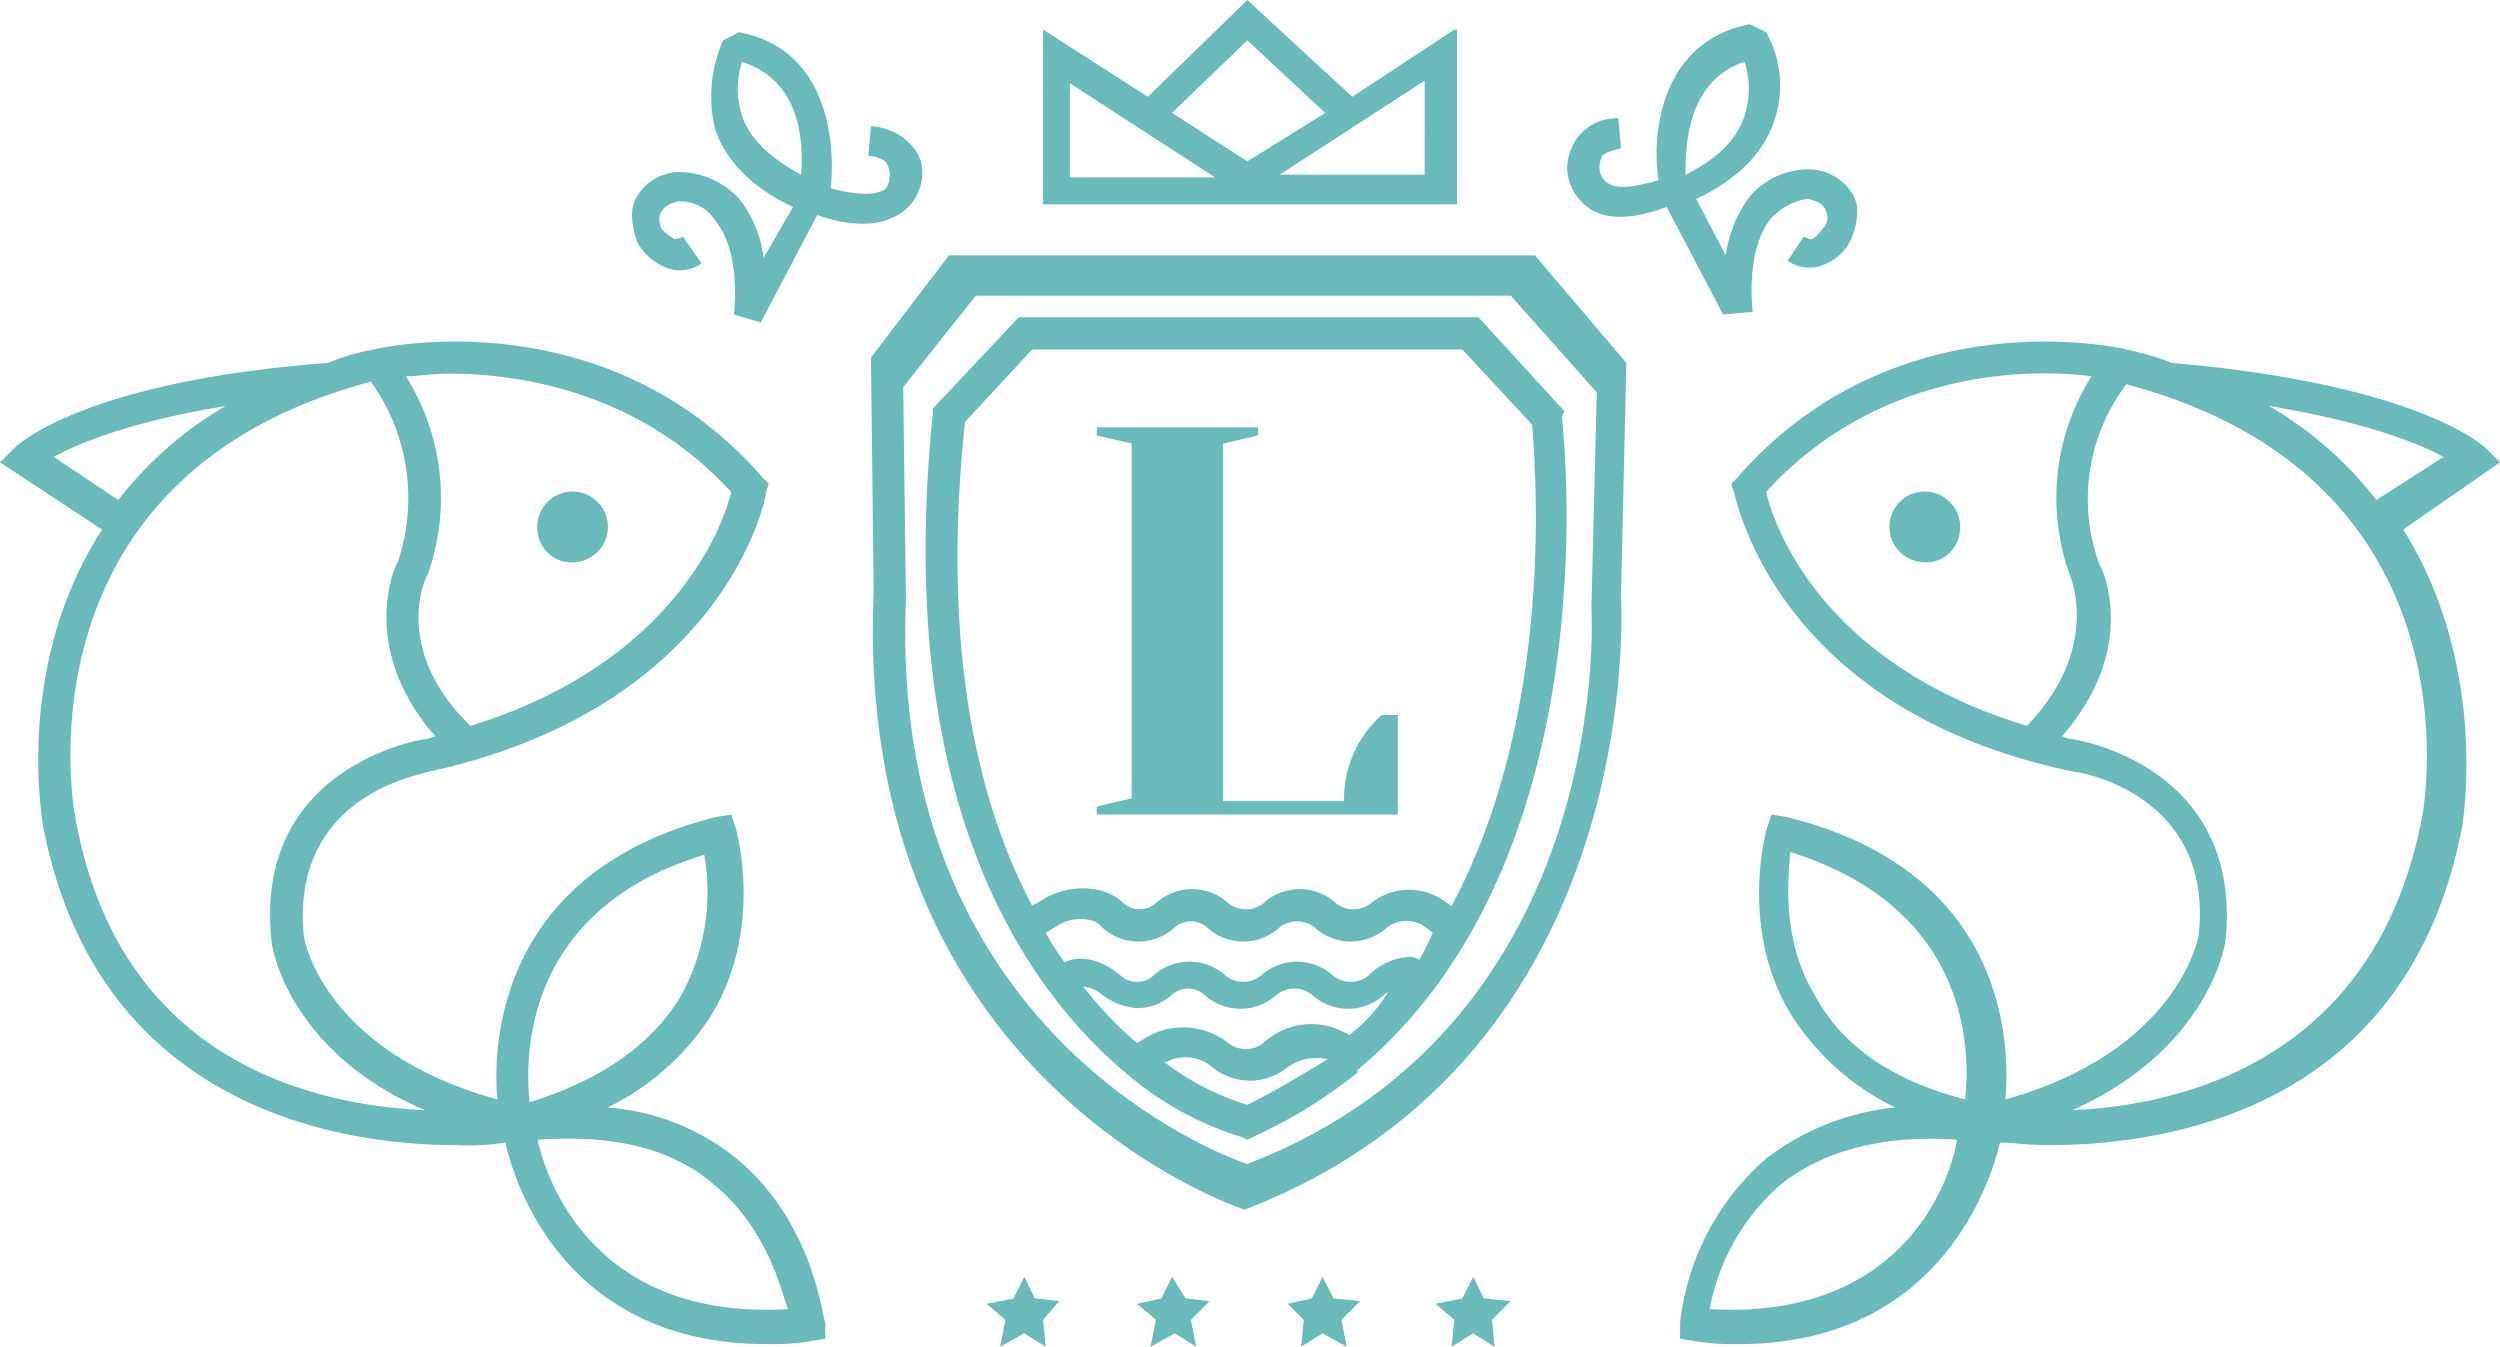 <?xml version="1.0" encoding="UTF-8"?>
<svg xmlns="http://www.w3.org/2000/svg" width="190.98" height="102.883" viewBox="0 0 190.98 102.883">
  <g id="Gruppe_42" data-name="Gruppe 42" transform="translate(-89.6)">
    <path id="Pfad_6" data-name="Pfad 6" d="M214.733,21.934l-1.027-1.027c-.205-.205-5.134-4.929-24.026-6.571h0a22.44,22.44,0,0,0-3.491-1.027c-.821-.205-17.866-3.9-29.776,9.857l-.411.411.205.616c.205.616,3.286,16.634,25.875,21.357.411,0,10.678,1.643,9.652,12.321,0,.411-1.643,9.036-14.786,12.732.411-4.723-.205-17.455-16.634-21.562l-1.232-.205-.411,1.232c0,.205-2.054,7.393,1.848,13.964a19.527,19.527,0,0,0,8.009,7.187,19.255,19.255,0,0,0-9.857,3.9A19.471,19.471,0,0,0,152.1,87.647v1.232l1.232.205a18.792,18.792,0,0,0,3.286.205c14.991,0,19.1-11.911,19.919-15.4.821,0,2.054.205,3.7.205,9.036,0,27.518-2.67,31.625-24.437,0-.205,2.054-12.116-4.518-22.589ZM154.359,86.62a16.631,16.631,0,0,1,5.339-9.446c3.286-2.67,8.009-3.9,13.553-3.491C172.636,77.379,168.734,87.442,154.359,86.62ZM173.868,70.6c-5.545-1.437-9.446-4.107-11.5-8.009-2.464-4.107-2.054-8.625-1.848-10.884C174.278,56.023,174.278,66.906,173.868,70.6Zm36.553-49.08-5.134,3.286a28.364,28.364,0,0,0-8.214-7.187C204.465,18.853,208.573,20.5,210.421,21.523Zm-51.749,2.67c8.625-9.446,20.33-9.446,24.848-8.83a17.43,17.43,0,0,0-1.643,15.2s2.464,5.545-3.286,11.5C162.984,37.335,159.287,26.862,158.671,24.193Zm50.107,24.848c-3.491,18.277-17.866,21.973-26.7,22.384,10.473-4.723,11.705-12.732,11.705-13.143,1.232-13.348-11.705-15.2-11.705-15.2-.411,0-.616-.205-.821-.205,5.955-6.777,3.08-12.937,2.875-13.143a14.512,14.512,0,0,1,2.054-13.759C213.3,23.166,208.983,48.014,208.778,49.041Z" transform="translate(65.847 13.387)" fill="#69bbbb"></path>
    <path id="Pfad_7" data-name="Pfad 7" d="M163,18.316a2.7,2.7,0,0,0-.821,5.339,2.607,2.607,0,0,0,3.08-2.259A2.708,2.708,0,0,0,163,18.316Z" transform="translate(74.049 19.264)" fill="#69bbbb"></path>
    <path id="Pfad_8" data-name="Pfad 8" d="M145.867,75.121a17.637,17.637,0,0,0-9.857-3.9,19.527,19.527,0,0,0,8.009-7.187c3.9-6.571,1.848-13.759,1.848-13.964l-.411-1.232-1.232.205C128,53.148,127.18,65.88,127.591,70.6c-13.348-3.7-14.786-12.321-14.786-12.527-1.027-10.884,9.241-12.321,9.652-12.527,22.384-4.929,25.669-20.741,25.669-21.357l.205-.616-.411-.411C136.01,9.407,118.966,13.1,118.144,13.309a17.346,17.346,0,0,0-3.491,1.027h0C95.761,15.773,90.832,20.7,90.627,20.907L89.6,21.934l7.8,5.134c-6.777,10.473-4.518,22.384-4.518,22.589,4.107,21.562,22.589,24.437,31.625,24.437a17.79,17.79,0,0,0,3.7-.205c.821,3.7,4.929,15.4,19.919,15.4a17.665,17.665,0,0,0,3.286-.205l1.232-.205V87.647C152.439,87.442,151.823,80.049,145.867,75.121ZM123.894,15.157c5.545,0,14.58,1.437,21.562,9.036-.616,2.67-4.518,13.143-19.919,17.866-5.955-5.75-3.491-11.295-3.286-11.5a17.43,17.43,0,0,0-1.643-15.2C121.43,15.362,122.662,15.157,123.894,15.157ZM93.707,21.523c1.848-1.027,5.75-2.67,13.143-3.9a28.364,28.364,0,0,0-8.214,7.187ZM95.35,49.041c-.205-1.027-4.518-26.08,22.589-33.268a15.279,15.279,0,0,1,2.054,13.759c-.205.205-3.08,6.571,2.875,13.348-.205,0-.616.205-.821.205s-13.143,2.054-11.705,15.4c0,.411,1.232,8.42,11.705,12.937C113.216,71.013,98.636,67.522,95.35,49.041ZM143.4,51.915A16.471,16.471,0,0,1,141.555,62.8c-2.259,3.7-6.161,6.366-11.5,8.009C129.644,66.906,129.85,56.023,143.4,51.915ZM130.671,73.683c5.75-.411,10.268.616,13.553,3.491,3.7,3.08,4.929,7.393,5.545,9.446C135.394,87.442,131.492,77.379,130.671,73.683Z" transform="translate(0 13.387)" fill="#69bbbb"></path>
    <path id="Pfad_9" data-name="Pfad 9" d="M112.694,23.653a2.7,2.7,0,1,0-3.08-2.259A2.607,2.607,0,0,0,112.694,23.653Z" transform="translate(21.058 19.267)" fill="#69bbbb"></path>
    <path id="Pfad_10" data-name="Pfad 10" d="M149.293,44.444h-9.241V17.132l2.67-.616V15.9H130.4v.616l2.67.616V44.239l-2.67.616v.616h23v-7.6h-1.232A8.547,8.547,0,0,0,149.293,44.444Z" transform="translate(42.985 16.751)" fill="#69bbbb"></path>
    <path id="Pfad_11" data-name="Pfad 11" d="M162.07,22.873s-.616-4.723,1.438-7.187a4.906,4.906,0,0,1,2.67-1.437c.205,0,1.232.205,1.437.821a1.292,1.292,0,0,1,0,1.232c-.205.205-.616.821-1.027,1.027a1.589,1.589,0,0,1-.616-.205l-1.232,1.848a2.874,2.874,0,0,0,2.464.411,3.821,3.821,0,0,0,2.464-2.259c.616-1.643.411-2.67,0-3.286a3.9,3.9,0,0,0-3.286-1.848,5.884,5.884,0,0,0-4.518,2.054,9.631,9.631,0,0,0-1.848,4.518l-2.259-4.312c3.08-1.437,5.134-3.491,5.955-5.955a8.264,8.264,0,0,0-.616-6.777L161.864.9c-6.571,1.232-7.6,8.009-6.982,11.911-1.437.411-3.08.821-3.9.205a1.388,1.388,0,0,1-.616-1.232,2.046,2.046,0,0,1,.205-.821c.411-.411,1.027-.411,1.438-.616L151.8,8.087a3.709,3.709,0,0,0-3.08,1.437,4.056,4.056,0,0,0-.821,2.464,3.841,3.841,0,0,0,1.848,3.08c1.643,1.027,4.107.411,5.75-.205l4.312,8.214Zm-.616-19.1a6.852,6.852,0,0,1,0,4.107c-.616,1.848-2.054,3.286-4.518,4.518C156.936,9.936,157.141,5.212,161.453,3.775Z" transform="translate(61.422 0.948)" fill="#69bbbb"></path>
    <path id="Pfad_12" data-name="Pfad 12" d="M159.819,2.259l-7.8,5.134L144.007,0l-7.6,7.393L128.4,2.259V15.607h31.625V2.259ZM130.454,13.348V6.366l11.089,7.187H130.454Zm7.8-4.723,5.75-5.545,5.955,5.545-5.955,3.7Zm19.3,4.723H146.471L157.56,6.161Z" transform="translate(40.878)" fill="#69bbbb"></path>
    <path id="Pfad_13" data-name="Pfad 13" d="M135.267,12.289a2.991,2.991,0,0,0-.821-2.464,4.378,4.378,0,0,0-3.08-1.437l-.205,2.259c.411,0,1.232.205,1.437.616a2.046,2.046,0,0,1,.205.821c0,.821-.411,1.232-.616,1.232-.821.411-2.464.205-3.9-.205.411-3.9-.411-10.678-6.982-11.911l-1.232.616a10.572,10.572,0,0,0-.616,6.777c.821,2.464,2.875,4.518,5.955,5.955l-2.259,3.9a8.843,8.843,0,0,0-1.848-4.518,6.332,6.332,0,0,0-4.723-2.054,3.855,3.855,0,0,0-3.08,1.848c-.411.616-.616,1.643,0,3.491a4.291,4.291,0,0,0,2.464,2.054,2.874,2.874,0,0,0,2.464-.411l-1.437-2.054a1.589,1.589,0,0,1-.616.205,4.479,4.479,0,0,1-1.027-.821q-.308-.924,0-1.232c.205-.616,1.232-.821,1.232-.821a3.107,3.107,0,0,1,2.875,1.437c2.054,2.464,1.437,7.187,1.437,7.187l2.054.616,4.312-8.214c1.643.616,4.107,1.027,5.75.205A3.727,3.727,0,0,0,135.267,12.289Zm-9.241-.205c-2.259-1.232-3.9-2.67-4.518-4.518a6.852,6.852,0,0,1,0-4.107C126.026,4.9,126.231,9.62,126.026,12.084Z" transform="translate(24.77 1.264)" fill="#69bbbb"></path>
    <path id="Pfad_14" data-name="Pfad 14" d="M130,49.143l-.821-1.643-.821,1.643-2.054.411,1.437,1.232-.411,2.054,1.848-1.027,1.643,1.027-.205-2.054,1.232-1.437Z" transform="translate(38.665 50.044)" fill="#69bbbb"></path>
    <path id="Pfad_15" data-name="Pfad 15" d="M135.6,49.143,134.57,47.5l-.821,1.643-1.848.411,1.438,1.232-.411,2.054,1.848-1.027,1.643,1.027-.411-2.054,1.438-1.437Z" transform="translate(44.565 50.044)" fill="#69bbbb"></path>
    <path id="Pfad_16" data-name="Pfad 16" d="M140.991,49.143,140.17,47.5l-.821,1.643-1.848.411,1.232,1.232-.205,2.054,1.643-1.027,1.848,1.027-.411-2.054,1.437-1.437Z" transform="translate(50.465 50.044)" fill="#69bbbb"></path>
    <path id="Pfad_17" data-name="Pfad 17" d="M146.7,49.143l-.821-1.643-.821,1.643L143,49.554l1.437,1.232-.205,2.054,1.643-1.027,1.643,1.027-.205-2.054,1.437-1.437Z" transform="translate(56.26 50.044)" fill="#69bbbb"></path>
    <path id="Pfad_18" data-name="Pfad 18" d="M172.723,9.5H127.955L122,17.3l.205,17.866C120.563,72.749,150.544,82.4,150.544,82.4c31.009-11.911,28.75-46.821,28.75-46.821l.411-17.866ZM150.75,78.91s-27.518-8.83-26.08-43.125l-.205-16.223,5.545-6.982h40.866l6.571,7.393L177.035,36.4C177.035,36.2,179.089,68.026,150.75,78.91Z" transform="translate(34.135 10.009)" fill="#69bbbb"></path>
    <path id="Pfad_19" data-name="Pfad 19" d="M172.841,18.987,166.27,11.8H131.154l-6.571,6.982v.411c-3.08,30.187,7.393,44.357,15.2,50.723h0a24.253,24.253,0,0,0,8.42,4.518l.411.205.411-.205a37.868,37.868,0,0,0,8.009-4.929h0V69.3c19.714-16.428,15.607-49.491,15.607-49.9ZM148.61,71.969a20.235,20.235,0,0,1-6.366-3.286h.205a3.15,3.15,0,0,1,3.491.411,4.538,4.538,0,0,0,5.75,0,3.867,3.867,0,0,1,3.08-.616C152.717,69.71,150.663,70.942,148.61,71.969Zm7.8-5.339-.821-.411a5.384,5.384,0,0,0-5.75,1.027,2.154,2.154,0,0,1-2.67,0,5.647,5.647,0,0,0-5.955-.616l-1.027.616a27.817,27.817,0,0,1-4.107-4.312,2.73,2.73,0,0,1,1.437.616,4.835,4.835,0,0,0,2.67,1.027,3.9,3.9,0,0,0,2.67-1.027,1.874,1.874,0,0,1,2.464,0,4.1,4.1,0,0,0,5.545,0,2.154,2.154,0,0,1,2.67,0,4.1,4.1,0,0,0,5.545,0c.205-.205.411-.205.411-.411A12.178,12.178,0,0,1,156.413,66.63Zm5.339-5.75a1.235,1.235,0,0,0-.821-.205,4.644,4.644,0,0,0-3.08,1.437,2.154,2.154,0,0,1-2.67,0,4.1,4.1,0,0,0-5.545,0,2.154,2.154,0,0,1-2.67,0,4.1,4.1,0,0,0-5.545,0,1.869,1.869,0,0,1-2.464,0c-1.437-1.232-3.08-1.643-4.312-1.027a21.645,21.645,0,0,1-1.437-2.259l1.027-.616c1.027-.616,2.67-.616,3.286.205a4.1,4.1,0,0,0,5.545,0,1.874,1.874,0,0,1,2.464,0,4.1,4.1,0,0,0,5.545,0,2.154,2.154,0,0,1,2.67,0,4.1,4.1,0,0,0,5.545,0,2.525,2.525,0,0,1,2.67-.205l.821.616A18.985,18.985,0,0,1,161.752,60.88Zm2.464-4.107-.616-.411a4.617,4.617,0,0,0-5.545.205,2.154,2.154,0,0,1-2.67,0,4.1,4.1,0,0,0-5.545,0,2.154,2.154,0,0,1-2.67,0,4.1,4.1,0,0,0-5.545,0,1.869,1.869,0,0,1-2.464,0c-1.437-1.437-4.107-1.437-5.955-.411l-1.027.616c-4.107-7.8-6.982-19.509-5.134-36.964l5.134-5.545h32.857l5.339,5.75C170.582,23.095,172.225,41.782,164.217,56.773Z" transform="translate(36.275 12.432)" fill="#69bbbb"></path>
  </g>
</svg>
